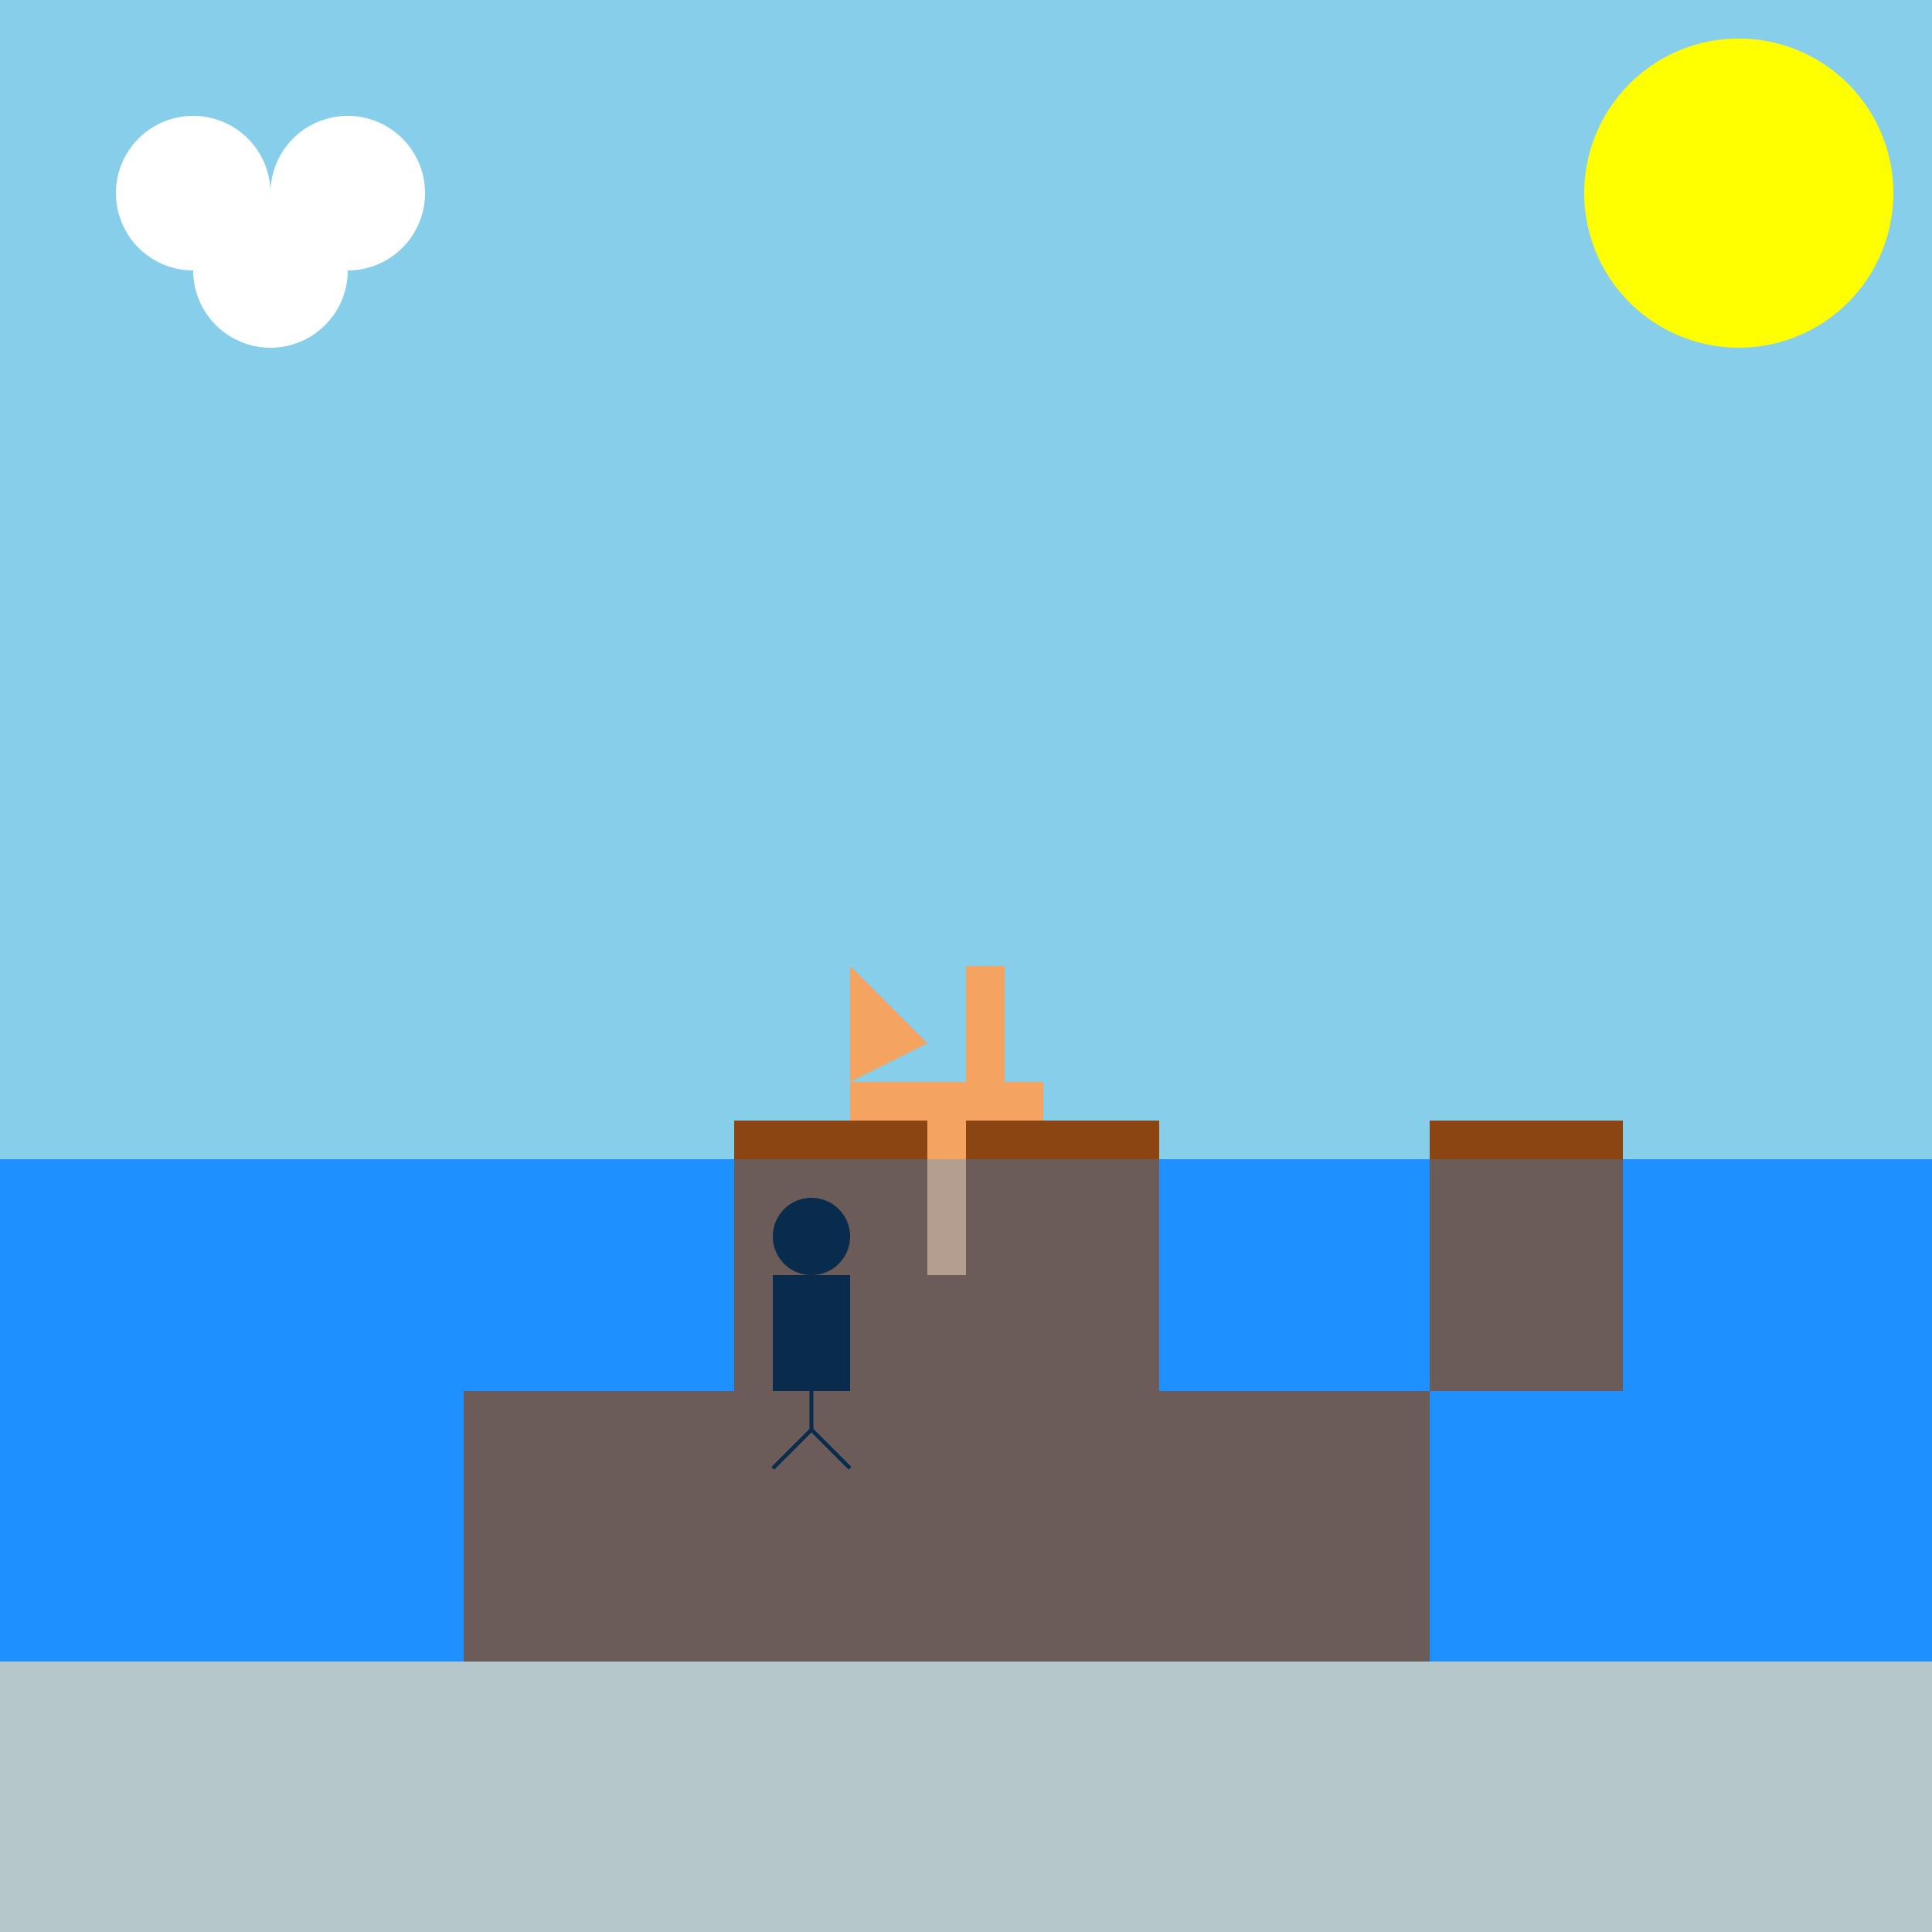 <!--

Generated by DrawGPT.
Free, open source, AI generated images in SVG, PNG, and HTML Canvas format.
https://drawgpt.ai

Created: 2023-09-26T10:37:07.652Z
Link: https://drawgpt.ai/prompt/48300/

-->
<svg xmlns="http://www.w3.org/2000/svg" xmlns:xlink="http://www.w3.org/1999/xlink" width="500" height="500"><defs/><g><rect fill="#87CEEB" stroke="none" x="0" y="0" width="512" height="512"/><rect fill="#1E90FF" stroke="none" x="0" y="300" width="512" height="212"/><rect fill="#F5DEB3" stroke="none" x="0" y="430" width="512" height="82"/><rect fill="#8B4513" stroke="none" x="120" y="360" width="250" height="70"/><rect fill="#8B4513" stroke="none" x="190" y="290" width="110" height="70"/><path fill="#8B4513" stroke="none" paint-order="stroke fill markers" d=" M 370 360 L 420 360 L 420 290 L 370 290 Z"/><rect fill="#000000" stroke="none" x="200" y="330" width="20" height="30"/><path fill="#000000" stroke="none" paint-order="stroke fill markers" d=" M 220 320 A 10 10 0 1 1 220 319.99"/><path fill="none" stroke="#000000" paint-order="fill stroke markers" d=" M 210 350 L 210 370" stroke-miterlimit="10" stroke-dasharray=""/><path fill="none" stroke="#000000" paint-order="fill stroke markers" d=" M 210 370 L 200 380 L 210 370 L 220 380" stroke-miterlimit="10" stroke-dasharray=""/><rect fill="#F4A460" stroke="none" x="240" y="290" width="10" height="40"/><rect fill="#F4A460" stroke="none" x="220" y="280" width="50" height="10"/><rect fill="#F4A460" stroke="none" x="250" y="250" width="10" height="30"/><path fill="#F4A460" stroke="none" paint-order="stroke fill markers" d=" M 220 280 L 220 250 L 240 270 L 220 280 Z"/><path fill="#FFFFFF" stroke="none" paint-order="stroke fill markers" d=" M 70 50 A 20 20 0 1 1 70 49.98"/><path fill="#FFFFFF" stroke="none" paint-order="stroke fill markers" d=" M 90 70 A 20 20 0 1 1 90 69.98"/><path fill="#FFFFFF" stroke="none" paint-order="stroke fill markers" d=" M 110 50 A 20 20 0 1 1 110 49.98"/><path fill="#FFFF00" stroke="none" paint-order="stroke fill markers" d=" M 490 50 A 40 40 0 1 1 490 49.96"/><path fill="rgb(30,144,255)" stroke="none" paint-order="stroke fill markers" d=" M 0 300 L 512 300 L 512 512 L 0 512 Z" fill-opacity="0.3"/></g></svg>